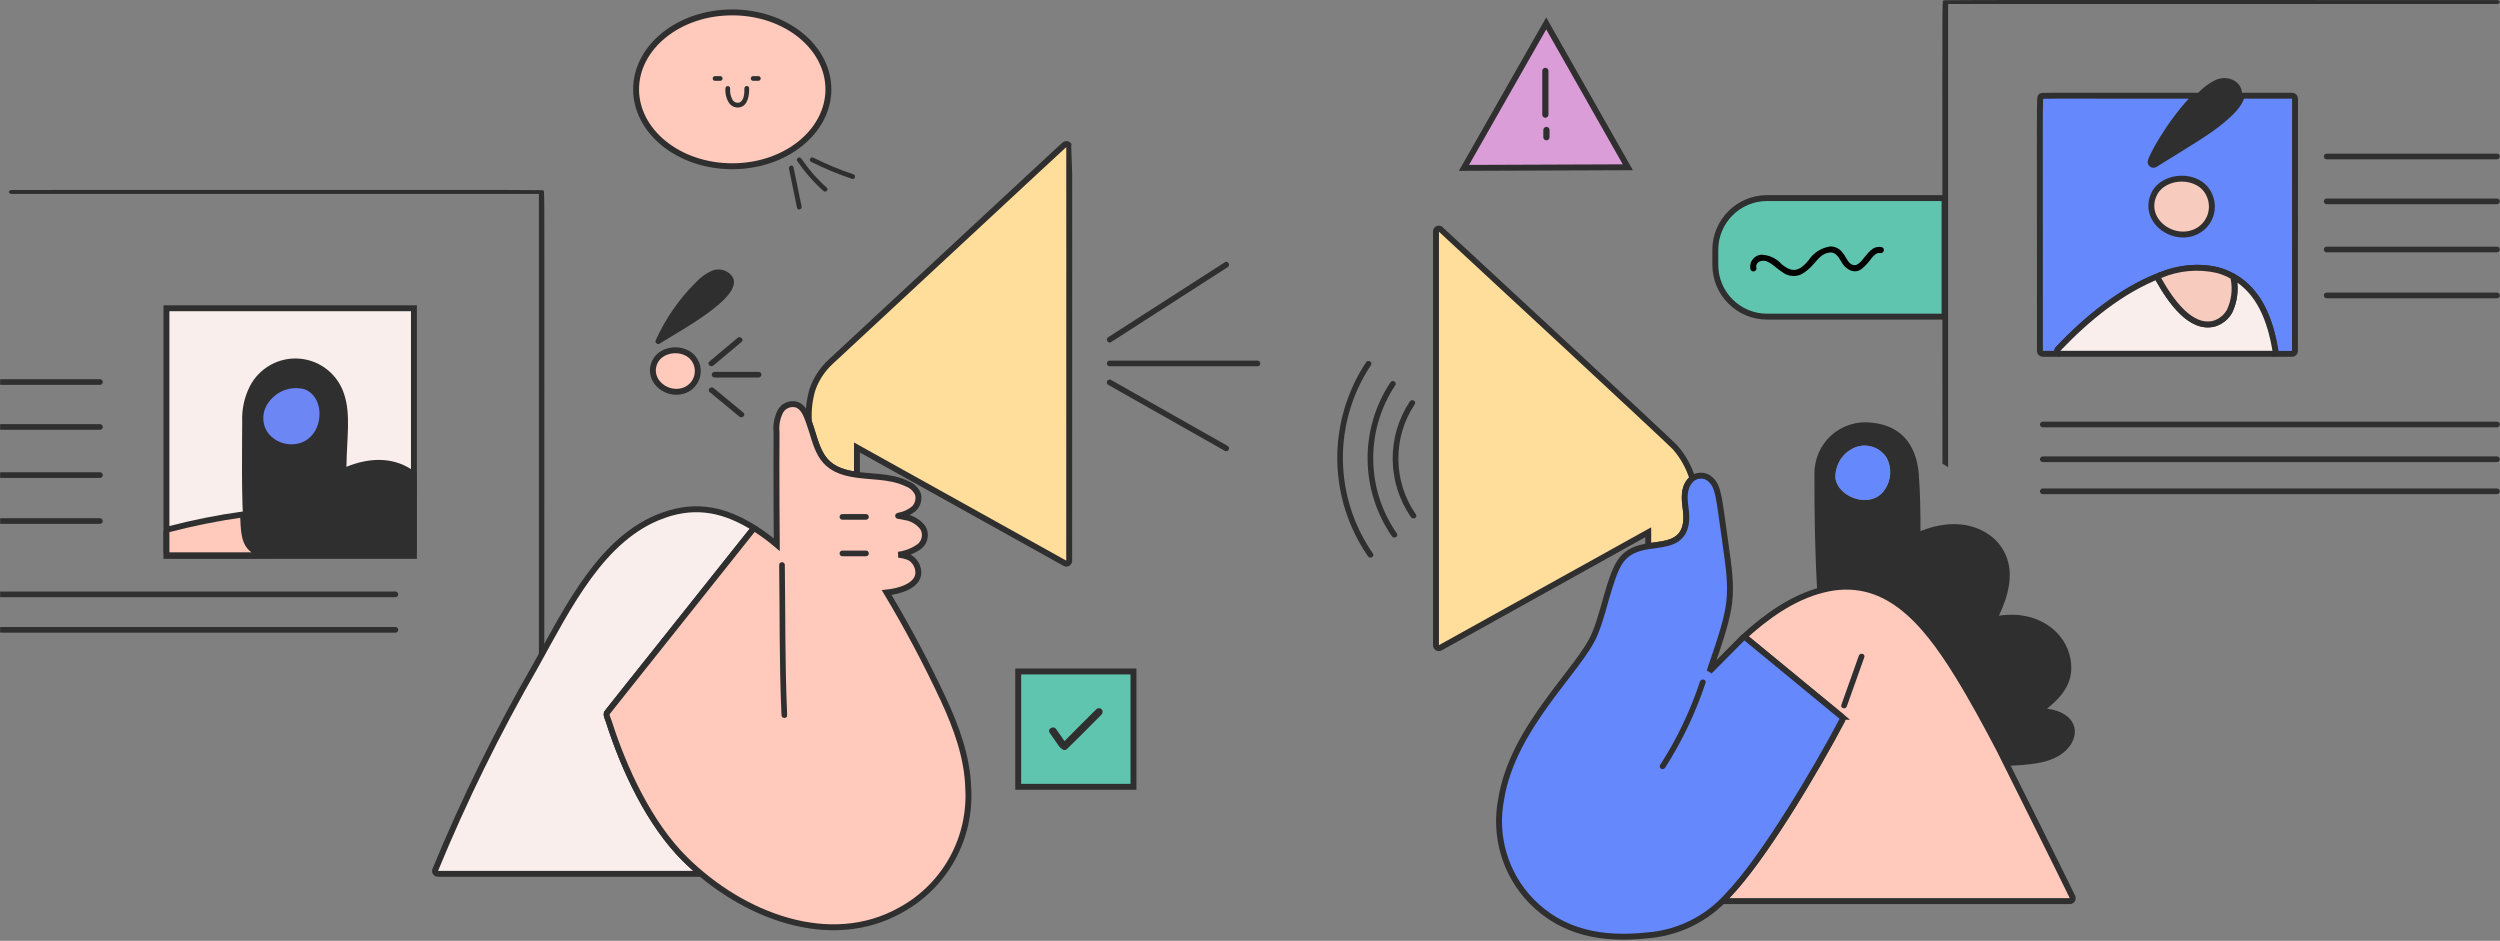 <?xml version="1.0" encoding="utf-8"?>
<svg xmlns="http://www.w3.org/2000/svg" fill="none" height="100%" overflow="visible" preserveAspectRatio="none" style="display: block;" viewBox="0 0 845 318" width="100%">
<rect x="0" y="0" width="845" height="318" fill="#808080" stroke="none"/>
<g id="Frame 1261152900">
<g id="Group 1000006416">
<g id="Group 1000006414">
<path d="M361.326 49.344C361.279 49.201 361.195 49.081 361.1 48.974C360.992 48.866 360.873 48.795 360.73 48.747C360.586 48.699 360.443 48.687 360.3 48.711C360.157 48.735 360.014 48.783 359.894 48.866C359.656 49.022 362.114 46.693 280.758 122.284C277.99 124.839 275.89 128.039 274.637 131.585C273.623 134.976 273.205 138.522 273.384 142.068C273.384 142.916 273.396 142.164 274.947 147.321C277.489 155.787 280.412 159.237 289.648 160.491V151.25L359.954 190.388C360.097 190.472 360.264 190.519 360.431 190.519C360.598 190.519 360.765 190.472 360.909 190.388C361.052 190.305 361.171 190.185 361.255 190.042C361.338 189.899 361.386 189.731 361.386 189.564C361.386 98.368 361.458 49.666 361.338 49.344H361.326Z" fill="#FFDE9C" id="vector_32" stroke="#2F2F30" stroke-width="2"/>
<path d="M235.331 122.772C232.981 116.898 223.816 117.125 221.358 122.295C218.316 128.742 226.012 134.676 232.086 131.608C233.637 130.808 234.83 129.459 235.427 127.823C236.023 126.187 235.987 124.384 235.331 122.772Z" fill="#FFC9BC" id="vector_33" stroke="#2F2F30" stroke-width="2"/>
<path d="M246.44 92.326C245.641 91.693 244.686 91.287 243.672 91.144C242.658 91.001 241.632 91.108 240.689 91.478C238.589 92.41 236.704 93.771 235.164 95.478C229.437 101.162 224.819 107.86 221.537 115.238C221.525 115.43 221.561 115.621 221.657 115.788C221.752 115.955 221.883 116.086 222.05 116.182C222.218 116.265 222.408 116.301 222.599 116.277C222.79 116.253 222.969 116.182 223.112 116.05C232.265 110.355 254.232 98.571 246.44 92.326Z" fill="#2F2F30" id="vector_34"/>
<path d="M256.404 127.597C256.654 127.597 256.905 127.501 257.084 127.322C257.263 127.143 257.358 126.904 257.358 126.642C257.358 126.379 257.263 126.14 257.084 125.961C256.905 125.782 256.666 125.686 256.404 125.686H241.524C241.273 125.686 241.023 125.782 240.844 125.961C240.665 126.14 240.569 126.379 240.569 126.642C240.569 126.904 240.665 127.143 240.844 127.322C241.023 127.501 241.261 127.597 241.524 127.597H256.404Z" fill="#2F2F30" id="vector_35"/>
<path d="M224.294 174.15C203.531 181.433 192.052 205.193 181.05 224.977C168.211 247.257 156.851 270.36 147.067 294.144C147.031 294.287 147.019 294.431 147.055 294.586C147.079 294.729 147.138 294.872 147.234 294.98C147.329 295.099 147.437 295.195 147.568 295.255C147.699 295.314 147.842 295.35 147.997 295.35H237.073C235.486 294.037 233.744 292.556 231.62 290.443C219.533 278.503 210.905 259.937 205.751 243.723C205.536 243.03 204.891 241.824 205.094 241.108C205.19 240.797 202.087 244.785 254.399 179.045C254.554 178.89 254.745 178.794 254.948 178.77C255.163 178.746 255.366 178.782 255.557 178.89C245.295 172.335 235.701 170.126 224.294 174.126V174.15Z" fill="#F9EEEB" id="vector_36" stroke="#2F2F30" stroke-width="2"/>
<path d="M249.304 114.201L239.758 122.2C238.803 122.988 240.176 124.349 241.106 123.549L250.652 115.55C251.595 114.762 250.235 113.413 249.304 114.201Z" fill="#2F2F30" id="vector_37"/>
<path d="M239.877 132.528L249.925 140.826C250.879 141.602 252.227 140.253 251.273 139.477L241.214 131.167C240.283 130.379 238.923 131.74 239.865 132.528H239.877Z" fill="#2F2F30" id="vector_38"/>
<path d="M327.259 266.121C326.889 255.77 323.249 245.824 318.906 236.463C313.131 224.081 306.723 212.01 299.695 200.286C303.728 199.88 310.195 198.136 310.398 193.719C310.422 192.704 310.183 191.689 309.706 190.781C309.229 189.874 308.525 189.122 307.666 188.561C306.401 187.976 305.04 187.617 303.656 187.498C306.222 187.164 308.656 186.209 310.768 184.704C311.675 183.976 312.295 182.949 312.522 181.803C312.749 180.657 312.558 179.475 311.985 178.46C311.269 177.469 310.362 176.645 309.312 176.012C308.262 175.379 307.105 174.961 305.9 174.794C303.453 174.209 303.143 174.484 304.002 174.245C305.78 173.899 307.451 173.123 308.859 171.976C309.515 171.355 309.98 170.579 310.231 169.72C310.482 168.86 310.505 167.941 310.291 167.081C309.957 166.269 309.455 165.529 308.811 164.908C308.179 164.299 307.415 163.822 306.592 163.511C300.637 160.622 293.836 161.362 287.714 160.168C276.414 158.007 276.355 150.688 273.372 142.497C272.56 140.264 271.606 137.685 269.374 136.802C268.36 136.491 267.274 136.515 266.284 136.885C265.293 137.256 264.446 137.936 263.885 138.832C262.692 141.064 262.203 143.608 262.477 146.127C262.37 157.983 262.525 183.295 262.537 184.095C260.318 182.221 257.979 180.489 255.545 178.901C255.366 178.794 255.151 178.746 254.936 178.782C254.721 178.806 254.53 178.901 254.387 179.057C202.063 244.821 205.154 240.845 205.07 241.131C204.867 241.848 205.512 243.054 205.727 243.746C210.881 259.936 219.497 278.527 231.596 290.466C250.831 309.451 280.555 321.116 304.551 307.528C311.878 303.505 317.904 297.475 321.925 290.144C325.946 282.813 327.784 274.479 327.247 266.145L327.259 266.121Z" fill="#FFC9BC" id="vector_39" stroke="#2F2F30" stroke-width="2"/>
<path d="M265.27 190.973C265.27 190.722 265.174 190.471 264.995 190.292C264.816 190.113 264.578 190.018 264.315 190.018C264.053 190.018 263.814 190.113 263.635 190.292C263.456 190.471 263.36 190.71 263.36 190.973C263.599 208.847 263.337 223.115 264.148 241.753C264.196 242.982 266.117 242.982 266.057 241.753C265.305 224.452 265.484 207.318 265.27 190.973Z" fill="#2F2F30" id="vector_40"/>
<path d="M425.022 123.8C425.272 123.8 425.523 123.704 425.702 123.525C425.881 123.346 425.976 123.107 425.976 122.845C425.976 122.582 425.881 122.343 425.702 122.164C425.523 121.985 425.284 121.89 425.022 121.89H375.072C374.822 121.89 374.571 121.985 374.392 122.164C374.213 122.343 374.118 122.582 374.118 122.845C374.118 123.107 374.213 123.346 374.392 123.525C374.571 123.704 374.81 123.8 375.072 123.8H425.022Z" fill="#2F2F30" id="vector_41"/>
<path d="M414.963 90.296C416.001 89.628 415.034 87.98 413.996 88.649L374.583 113.973C373.557 114.642 374.511 116.289 375.55 115.621L414.963 90.296Z" fill="#2F2F30" id="vector_42"/>
<path d="M413.984 152.384C414.092 152.444 414.211 152.491 414.342 152.503C414.462 152.515 414.593 152.503 414.712 152.479C414.831 152.444 414.951 152.396 415.046 152.312C415.142 152.229 415.225 152.145 415.297 152.038C415.356 151.93 415.404 151.811 415.416 151.679C415.428 151.56 415.416 151.429 415.392 151.309C415.356 151.19 415.309 151.07 415.225 150.975C415.154 150.879 415.058 150.796 414.951 150.724L375.55 128.421C375.335 128.289 375.072 128.254 374.822 128.325C374.571 128.385 374.368 128.552 374.237 128.767C374.106 128.982 374.07 129.245 374.142 129.495C374.201 129.746 374.368 129.949 374.583 130.08L413.984 152.384Z" fill="#2F2F30" id="vector_43"/>
<path d="M292.702 186.101H284.731C284.481 186.101 284.23 186.197 284.051 186.376C283.872 186.555 283.777 186.794 283.777 187.056C283.777 187.319 283.872 187.558 284.051 187.737C284.23 187.916 284.469 188.012 284.731 188.012H292.702C292.953 188.012 293.203 187.916 293.382 187.737C293.561 187.558 293.657 187.319 293.657 187.056C293.657 186.794 293.561 186.555 293.382 186.376C293.203 186.197 292.965 186.101 292.702 186.101Z" fill="#2F2F30" id="vector_45"/>
<path d="M292.702 173.756H284.731C284.481 173.756 284.23 173.851 284.051 174.03C283.872 174.209 283.777 174.448 283.777 174.711C283.777 174.973 283.872 175.212 284.051 175.391C284.23 175.57 284.469 175.666 284.731 175.666H292.702C292.953 175.666 293.203 175.57 293.382 175.391C293.561 175.212 293.657 174.973 293.657 174.711C293.657 174.448 293.561 174.209 293.382 174.03C293.203 173.851 292.965 173.756 292.702 173.756Z" fill="#2F2F30" id="vector_46"/>
<g id="Group">
<path d="M139.905 104.191H56.259V187.889H139.905V104.191Z" fill="#F9EEEB" id="Vector" stroke="#2F2F30" stroke-width="2"/>
<path d="M33.778 130.089C34.029 130.089 34.279 129.993 34.458 129.814C34.637 129.635 34.733 129.397 34.733 129.134C34.733 128.871 34.637 128.632 34.458 128.453C34.279 128.274 34.041 128.179 33.778 128.179H0.081C-0.17 128.179 0.26 128.274 0.081 128.453C-0.098 128.632 0.081 128.871 0.081 129.134C0.081 129.397 -0.098 129.635 0.081 129.814C0.26 129.993 -0.17 130.089 0.081 130.089H33.778Z" fill="#2F2F30" id="vector_26"/>
<path d="M0.081 145.277H33.778C34.029 145.277 34.279 145.181 34.458 145.002C34.637 144.823 34.733 144.584 34.733 144.321C34.733 144.059 34.637 143.82 34.458 143.641C34.279 143.462 34.041 143.366 33.778 143.366H0.081C-0.17 143.366 0.26 143.462 0.081 143.641C-0.098 143.82 0.081 144.059 0.081 144.321C0.081 144.584 -0.098 144.823 0.081 145.002C0.26 145.181 -0.17 145.277 0.081 145.277Z" fill="#2F2F30" id="vector_27"/>
<path d="M0.081 161.538H33.778C34.029 161.538 34.279 161.443 34.458 161.264C34.637 161.085 34.733 160.846 34.733 160.583C34.733 160.32 34.637 160.082 34.458 159.902C34.279 159.723 34.041 159.628 33.778 159.628H0.081C-0.17 159.628 0.26 159.723 0.081 159.902C-0.098 160.082 0.081 160.32 0.081 160.583C0.081 160.846 -0.098 161.085 0.081 161.264C0.26 161.443 -0.17 161.538 0.081 161.538Z" fill="#2F2F30" id="vector_28"/>
<path d="M0.081 177.06H33.778C34.029 177.06 34.279 176.964 34.458 176.785C34.637 176.606 34.733 176.367 34.733 176.104C34.733 175.842 34.637 175.603 34.458 175.424C34.279 175.245 34.041 175.149 33.778 175.149H0.081C-0.17 175.149 0.26 175.245 0.081 175.424C-0.098 175.603 0.081 175.842 0.081 176.104C0.081 176.367 -0.098 176.606 0.081 176.785C0.26 176.964 -0.17 177.06 0.081 177.06Z" fill="#2F2F30" id="vector_29"/>
<path d="M0.081 201.847H133.641C133.891 201.847 134.142 201.751 134.321 201.572C134.5 201.393 134.595 201.154 134.595 200.892C134.595 200.629 134.5 200.39 134.321 200.211C134.142 200.032 133.903 199.936 133.641 199.936H0.081C-0.17 199.936 0.26 200.032 0.081 200.211C-0.098 200.39 0.081 200.629 0.081 200.892C0.081 201.154 -0.098 201.393 0.081 201.572C0.26 201.751 -0.17 201.847 0.081 201.847Z" fill="#2F2F30" id="vector_30"/>
<path d="M0.081 213.846H133.641C133.891 213.846 134.142 213.751 134.321 213.571C134.5 213.392 134.595 213.154 134.595 212.891C134.595 212.628 134.5 212.389 134.321 212.21C134.142 212.031 133.903 211.936 133.641 211.936H0.081C-0.17 211.936 0.26 212.031 0.081 212.21C-0.098 212.389 0.081 212.628 0.081 212.891C0.081 213.154 -0.098 213.392 0.081 213.571C0.26 213.751 -0.17 213.846 0.081 213.846Z" fill="#2F2F30" id="vector_31"/>
<path d="M86.09 186.193C82.116 183.936 82.427 178.671 82.152 173.859C73.668 175.053 65.256 176.737 56.963 178.91C56.772 178.97 56.593 179.077 56.474 179.244C56.354 179.411 56.271 179.59 56.259 179.793V186.742C56.259 186.993 56.366 187.232 56.545 187.411C56.724 187.59 56.963 187.686 57.213 187.697H92.474C90.254 187.709 88.071 187.196 86.09 186.193Z" fill="#FFC9BC" id="vector_23" stroke="#2F2F30" stroke-width="2"/>
<path d="M140.49 159.664C139.977 159.258 139.44 158.888 138.891 158.541C132.209 154.303 124.465 154.792 117.091 157.777C117.246 147.843 118.582 140.094 116.351 133.337C115.337 130.053 113.356 127.152 110.683 124.991C108.01 122.83 104.753 121.528 101.328 121.23C97.903 120.931 94.467 121.671 91.46 123.331C88.453 124.991 86.007 127.522 84.444 130.578C82.57 134.292 81.687 138.423 81.866 142.578C81.878 148.154 81.448 170.481 82.51 179.34C83.453 187.185 89.204 187.006 97.044 187.006H139.822C140.073 187.006 140.299 186.898 140.478 186.731C140.657 186.552 140.753 186.325 140.753 186.074C140.753 158.243 140.979 160.034 140.478 159.664H140.49Z" fill="#2F2F30" id="vector_24"/>
<path d="M102.923 131.567C100.656 130.969 98.264 131.085 96.072 131.913C93.879 132.732 91.991 134.221 90.679 136.162C89.567 137.683 88.98 139.53 89.001 141.407C89.022 143.296 89.651 145.121 90.795 146.611C91.917 147.943 93.355 148.961 94.991 149.559C96.628 150.157 98.38 150.345 100.09 150.062C109.501 148.572 110.602 134.431 102.923 131.567Z" fill="#6C87F4" id="vector_25"/>
</g>
<path d="M383.115 226.959H344.155V265.942H383.115V226.959Z" fill="#60C5AF" id="Vector_2" stroke="#2F2F30" stroke-width="2"/>
<path d="M370.598 239.687C366.934 243.233 363.391 246.898 359.799 250.492L356.971 246.433C356.052 245.119 353.88 246.373 354.799 247.698C358.224 252.617 358.236 252.832 358.832 253.011C359.202 253.549 359.942 253.692 360.491 253.322C360.73 253.155 370.908 242.982 372.376 241.454C372.841 240.928 372.793 240.14 372.268 239.675C371.791 239.257 371.075 239.257 370.598 239.675V239.687Z" fill="#2F2F30" id="Vector_3"/>
<path d="M3.928 64.211C132.118 64.211 178.24 64.139 182.607 64.271C183.925 64.306 183.845 64.247 183.891 65.465C184.074 70.028 183.971 77.422 183.971 220.961L182.137 222.191V65.549H3.928C3.688 65.549 3.447 65.477 3.275 65.358C3.103 65.238 3 65.059 3 64.892C3 64.725 3.092 64.545 3.264 64.426C3.436 64.306 3.665 64.235 3.917 64.235L3.928 64.211Z" fill="#2F2F30" id="vector_16"/>
<path d="M247.5 4.191C265.661 4.191 280 16.023 280 30.191C280 44.36 265.661 56.191 247.5 56.191C229.339 56.191 215 44.36 215 30.191C215 16.023 229.339 4.191 247.5 4.191Z" fill="#FFC9BC" id="Ellipse 1571" stroke="#2F2F30" stroke-width="2"/>
<g id="Group_2">
<path d="M270.842 53.588C270.268 52.737 268.887 53.544 269.473 54.395C271.991 58.141 274.972 61.555 278.33 64.561C279.092 65.246 280.229 64.119 279.456 63.434C276.187 60.528 273.294 57.213 270.842 53.588Z" fill="#2F2F30" id="Vector_4"/>
<path d="M266.668 56.981C267.584 61.401 268.49 65.821 269.395 70.241C269.616 71.246 271.151 70.816 270.941 69.81C270.025 65.39 269.119 60.97 268.214 56.55C268.015 55.544 266.469 55.975 266.668 56.981Z" fill="#2F2F30" id="Vector_5"/>
<path d="M274.928 53.29C274.011 52.826 273.205 54.207 274.111 54.672C278.605 56.937 283.255 58.87 288.025 60.462C289.008 60.782 289.417 59.235 288.445 58.915C283.807 57.368 279.279 55.489 274.917 53.29H274.928Z" fill="#2F2F30" id="Vector_6"/>
<path d="M251.603 29.807C251.637 31.255 251.581 33.862 250.035 34.603C249.119 34.945 248.103 34.581 247.606 33.741C246.943 32.569 246.656 31.221 246.789 29.884C246.789 29.442 246.435 29.089 245.993 29.089C245.552 29.089 245.198 29.442 245.198 29.884C245.055 31.608 245.485 33.332 246.413 34.791C247.252 36.039 248.798 36.614 250.256 36.227C252.851 35.52 253.271 32.083 253.205 29.818C253.183 29.376 252.807 29.033 252.365 29.067C251.957 29.089 251.626 29.42 251.614 29.818L251.603 29.807Z" fill="#2F2F30" id="Vector_7"/>
<path d="M254.53 27.321H256.363C256.805 27.299 257.147 26.923 257.114 26.481C257.092 26.072 256.761 25.741 256.363 25.729H254.53C254.088 25.752 253.746 26.127 253.779 26.569C253.801 26.978 254.132 27.31 254.53 27.321Z" fill="#2F2F30" id="Vector_8"/>
<path d="M243.475 25.729H241.642C241.2 25.752 240.858 26.127 240.891 26.569C240.913 26.978 241.245 27.31 241.642 27.321H243.475C243.917 27.299 244.26 26.923 244.226 26.481C244.204 26.072 243.873 25.741 243.475 25.729Z" fill="#2F2F30" id="Vector_9"/>
</g>
</g>
</g>
<g id="Group 1000006415">
<g id="Group 1000006413">
<path d="M494.816 56.746L522.619 7.912L550.207 56.531L494.816 56.746Z" fill="#DB9DD8" id="Vector_10" stroke="#2F2F30" stroke-width="2"/>
<path d="M775.718 33.296C775.718 33.045 775.611 32.806 775.432 32.627C775.253 32.448 775.014 32.353 774.764 32.341H757.7C757.199 35.29 753.667 38.466 751.4 40.412C746.484 44.627 739.36 48.722 728.49 55.48C728.347 55.599 728.167 55.683 727.977 55.695C727.786 55.719 727.595 55.683 727.428 55.599C727.261 55.516 727.117 55.373 727.034 55.217C726.938 55.05 726.903 54.859 726.915 54.68C726.974 53.414 733.084 41.594 742.105 32.353C686.845 32.353 690.246 32.221 689.84 32.592C689.304 32.998 689.494 31.493 689.494 118.641C689.494 118.892 689.602 119.131 689.781 119.31C689.96 119.489 690.198 119.585 690.449 119.596H696.284C696.093 119.596 695.914 119.537 695.759 119.429C695.604 119.322 695.485 119.179 695.413 118.999C695.341 118.832 695.317 118.641 695.353 118.45C695.389 118.271 695.473 118.092 695.604 117.961C705.257 107.8 716.868 98.212 729.969 93.126C729.993 93.126 730.017 93.126 730.041 93.126C730.077 93.102 730.112 93.078 730.148 93.066C739.635 89.484 749.897 89.138 757.867 95.55C764.657 101.018 767.58 109.758 769.024 118.402C769.06 118.546 769.06 118.689 769.024 118.832C769 118.976 768.929 119.107 768.845 119.226C768.762 119.346 768.642 119.441 768.511 119.501C768.38 119.573 768.237 119.608 768.094 119.608H774.74C774.99 119.608 775.229 119.501 775.408 119.322C775.587 119.143 775.683 118.904 775.695 118.653L775.718 33.308V33.296Z" fill="#6588FC" id="vector" stroke="#2F2F30" stroke-width="2"/>
<path d="M746.758 65.903C743.477 58.405 731.342 58.776 728.084 65.617C723.943 74.321 734.444 82.261 742.534 78.166C744.682 77.055 746.317 75.169 747.104 72.888C747.892 70.608 747.773 68.112 746.758 65.915V65.903Z" fill="#F7CBBE" id="vector_2" stroke="#2F2F30" stroke-width="2"/>
<path d="M749.205 26.884C746.734 28.03 744.527 29.666 742.713 31.708C736.246 38.287 730.936 45.904 727.022 54.262C726.545 55.301 727.869 56.16 728.502 55.456C739.086 48.877 753.202 41.045 756.996 34.239C759.836 29.177 754.347 24.89 749.205 26.884Z" fill="#2F2F30" id="vector_3"/>
<path d="M843.984 142.532H690.461C690.21 142.532 689.96 142.628 689.781 142.807C689.602 142.986 689.506 143.225 689.506 143.488C689.506 143.75 689.602 143.989 689.781 144.168C689.96 144.347 690.198 144.443 690.461 144.443H843.984C844.235 144.443 844.485 144.347 844.664 144.168C844.843 143.989 844.939 143.75 844.939 143.488C844.939 143.225 844.843 142.986 844.664 142.807C844.485 142.628 844.246 142.532 843.984 142.532Z" fill="#2F2F30" id="vector_4"/>
<path d="M843.984 154.27H690.461C690.21 154.27 689.96 154.365 689.781 154.544C689.602 154.723 689.506 154.962 689.506 155.225C689.506 155.487 689.602 155.726 689.781 155.905C689.96 156.084 690.198 156.18 690.461 156.18H843.984C844.235 156.18 844.485 156.084 844.664 155.905C844.843 155.726 844.939 155.487 844.939 155.225C844.939 154.962 844.843 154.723 844.664 154.544C844.485 154.365 844.247 154.27 843.984 154.27Z" fill="#2F2F30" id="vector_5"/>
<path d="M843.984 165.11H690.461C690.21 165.11 689.96 165.206 689.781 165.385C689.602 165.564 689.506 165.803 689.506 166.066C689.506 166.328 689.602 166.567 689.781 166.746C689.96 166.925 690.198 167.021 690.461 167.021H843.984C844.235 167.021 844.485 166.925 844.664 166.746C844.843 166.567 844.939 166.328 844.939 166.066C844.939 165.803 844.843 165.564 844.664 165.385C844.485 165.206 844.246 165.11 843.984 165.11Z" fill="#2F2F30" id="vector_6"/>
<path d="M843.984 51.934H786.41C786.159 51.934 785.908 52.029 785.73 52.208C785.551 52.387 785.455 52.626 785.455 52.889C785.455 53.151 785.551 53.39 785.73 53.569C785.908 53.748 786.147 53.844 786.41 53.844H843.984C844.234 53.844 844.485 53.748 844.664 53.569C844.843 53.39 844.938 53.151 844.938 52.889C844.938 52.626 844.843 52.387 844.664 52.208C844.485 52.029 844.246 51.934 843.984 51.934Z" fill="#2F2F30" id="vector_9"/>
<path d="M843.984 67.109H786.41C786.159 67.109 785.908 67.205 785.73 67.384C785.551 67.563 785.455 67.802 785.455 68.065C785.455 68.327 785.551 68.566 785.73 68.745C785.908 68.924 786.147 69.02 786.41 69.02H843.984C844.234 69.02 844.485 68.924 844.664 68.745C844.843 68.566 844.938 68.327 844.938 68.065C844.938 67.802 844.843 67.563 844.664 67.384C844.485 67.205 844.246 67.109 843.984 67.109Z" fill="#2F2F30" id="vector_10"/>
<path d="M843.984 83.371H786.41C786.159 83.371 785.908 83.467 785.73 83.646C785.551 83.825 785.455 84.064 785.455 84.326C785.455 84.589 785.551 84.828 785.73 85.007C785.908 85.186 786.147 85.281 786.41 85.281H843.984C844.234 85.281 844.485 85.186 844.664 85.007C844.843 84.828 844.938 84.589 844.938 84.326C844.938 84.064 844.843 83.825 844.664 83.646C844.485 83.467 844.246 83.371 843.984 83.371Z" fill="#2F2F30" id="vector_11"/>
<path d="M843.984 98.904H786.41C786.159 98.904 785.908 99 785.73 99.179C785.551 99.358 785.455 99.597 785.455 99.859C785.455 100.122 785.551 100.361 785.73 100.54C785.908 100.719 786.147 100.815 786.41 100.815H843.984C844.234 100.815 844.485 100.719 844.664 100.54C844.843 100.361 844.938 100.122 844.938 99.859C844.938 99.597 844.843 99.358 844.664 99.179C844.485 99 844.246 98.904 843.984 98.904Z" fill="#2F2F30" id="vector_12"/>
<path d="M754.753 93.424C754.669 93.377 754.574 93.353 754.478 93.329C754.645 93.46 754.788 93.627 754.896 93.818C754.991 94.009 755.051 94.224 755.051 94.439C755.683 98.057 755.194 101.782 753.655 105.125C753.094 106.164 752.342 107.083 751.412 107.824C750.493 108.564 749.431 109.101 748.297 109.424C740.362 111.394 733.596 101.543 729.599 94.439C729.038 93.448 730.399 92.947 729.993 93.102C716.939 98.165 705.316 107.74 695.627 117.937C695.496 118.068 695.413 118.247 695.377 118.426C695.341 118.605 695.365 118.796 695.436 118.975C695.508 119.143 695.627 119.298 695.782 119.405C695.938 119.513 696.117 119.572 696.307 119.572H768.141C768.284 119.572 768.427 119.537 768.559 119.465C768.69 119.393 768.797 119.298 768.893 119.19C768.988 119.083 769.048 118.94 769.072 118.796C769.095 118.653 769.095 118.51 769.072 118.367C767.365 108.265 763.738 98.427 754.765 93.424H754.753Z" fill="#F9EEEB" id="vector_13" stroke="#2F2F30" stroke-width="2"/>
<path d="M755.052 94.439C755.052 94.224 754.992 94.009 754.896 93.818C754.801 93.627 754.658 93.46 754.479 93.328C752.963 92.457 751.341 91.788 749.646 91.322C743.131 89.806 736.318 90.403 730.16 93.018C730.125 93.042 730.089 93.054 730.053 93.078C729.934 93.125 729.814 93.209 729.719 93.304C729.623 93.4 729.552 93.519 729.504 93.639C729.456 93.77 729.445 93.901 729.456 94.033C729.468 94.164 729.504 94.295 729.576 94.415C733.609 101.579 740.458 111.513 748.441 109.363C750.648 108.671 752.51 107.143 753.62 105.113C755.171 101.782 755.66 98.056 755.028 94.427L755.052 94.439Z" fill="#F7CBBE" id="vector_14" stroke="#2F2F30" stroke-width="2"/>
<path d="M843.984 0.02C710.531 0.02 662.515 -0.052 657.969 0.079C656.596 0.115 656.68 0.055 656.632 1.273C656.441 5.834 656.549 13.225 656.549 156.705L658.458 157.935V1.357H843.984C844.234 1.357 844.485 1.285 844.664 1.166C844.843 1.046 844.95 0.867 844.95 0.7C844.95 0.533 844.855 0.354 844.676 0.234C844.497 0.115 844.258 0.043 843.996 0.043L843.984 0.02Z" fill="#2F2F30" id="vector_16_2"/>
<path d="M476.917 174.817C477.633 175.808 479.292 174.853 478.564 173.85C474.77 168.405 472.705 161.946 472.646 155.307C472.574 148.669 474.507 142.174 478.182 136.646C478.874 135.631 477.228 134.664 476.524 135.679C472.669 141.493 470.653 148.335 470.724 155.307C470.796 162.28 472.944 169.074 476.917 174.817Z" fill="#2F2F30" id="vector_47"/>
<path d="M470.474 181.277C471.19 182.268 472.849 181.313 472.133 180.31C467.026 172.967 464.245 164.263 464.15 155.332C464.054 146.389 466.656 137.625 471.608 130.187C472.312 129.172 470.653 128.205 469.961 129.231C464.842 136.968 462.145 146.055 462.241 155.332C462.336 164.609 465.2 173.647 470.474 181.277Z" fill="#2F2F30" id="vector_48"/>
<path d="M463.386 123.405C464.09 122.39 462.431 121.435 461.739 122.438C455.284 132.193 451.895 143.655 452.002 155.344C452.122 167.045 455.737 178.435 462.396 188.047C463.112 189.038 464.77 188.083 464.042 187.08C457.551 177.755 454.019 166.698 453.9 155.344C453.78 143.989 457.086 132.849 463.386 123.405Z" fill="#2F2F30" id="vector_49"/>
<path d="M691.893 239.554C697.489 234.97 701.057 230.301 699.864 222.97C698.324 213.478 688.647 206.087 675.629 208.105C678.624 201.849 680.772 194.434 678.039 187.796C674.603 179.438 663.482 173.707 649.127 179.533C649.127 173.169 649.043 166.817 648.566 160.466C647.743 149.35 641.645 143.63 632.374 142.842C629.951 142.568 627.505 142.819 625.178 143.571C622.864 144.323 620.728 145.553 618.926 147.189C617.124 148.824 615.68 150.83 614.714 153.063C613.747 155.296 613.258 157.719 613.282 160.155C613.246 173.277 613.449 186.709 614.224 199.855C618.58 198.446 623.198 197.98 627.744 198.518C640.285 200.189 648.315 209.466 655.272 218.66C662.969 228.821 672.849 247.745 678.564 258.813C680.294 258.789 682.025 258.694 683.731 258.551C689.077 258.109 695.162 257.189 698.933 252.939C703.479 247.817 701.654 240.76 691.893 239.543V239.554ZM637.063 165.456C632.708 172.155 621.444 168.513 620.358 161.636C620.274 159.666 620.728 157.707 621.67 155.976C622.625 154.245 624.033 152.824 625.739 151.845C627.72 150.663 630.083 150.317 632.326 150.866C634.569 151.415 636.502 152.824 637.719 154.782C638.591 156.454 638.984 158.328 638.877 160.215C638.769 162.101 638.137 163.916 637.075 165.468L637.063 165.456Z" fill="#2F2F30" id="vector_50"/>
<path d="M566.101 151.129C564.633 149.457 487.108 77.604 486.869 77.448C486.726 77.341 486.547 77.281 486.368 77.269C486.189 77.257 486.01 77.305 485.843 77.389C485.688 77.472 485.556 77.616 485.473 77.771C485.389 77.926 485.354 78.117 485.366 78.296V218.135C485.366 218.302 485.413 218.469 485.497 218.612C485.58 218.755 485.7 218.875 485.843 218.958C485.986 219.042 486.153 219.09 486.32 219.09C486.487 219.09 486.654 219.042 486.797 218.958C489.184 217.633 556.602 180.142 557.103 179.88V184.632C563.273 183.653 571.422 183.927 569.764 171.94C569.251 168.191 569 164.059 572.043 161.743C570.838 157.827 568.821 154.209 566.101 151.129Z" fill="#FFDE9C" id="vector_51" stroke="#2F2F30" stroke-width="2"/>
<path d="M700.472 303.122C696.94 295.803 676.357 254.455 675.724 253.249C671.202 244.641 666.572 236.056 661.453 227.794C650.189 209.61 636.932 194.064 616.11 199.329C605.872 201.92 596.982 208.332 589.023 215.627C589.166 215.508 589.357 215.448 589.536 215.448C589.727 215.448 589.906 215.508 590.061 215.615C590.336 215.747 587.627 213.55 622.518 242.265C622.661 242.42 622.756 242.611 622.78 242.826C622.804 243.029 622.768 243.244 622.661 243.435C614.356 259.231 595.061 292.316 582.09 304.566H699.649C699.816 304.566 699.971 304.519 700.114 304.435C700.257 304.351 700.377 304.232 700.46 304.089C700.544 303.946 700.592 303.778 700.592 303.611C700.592 303.444 700.556 303.277 700.472 303.134V303.122Z" fill="#FFC9BC" id="vector_52" stroke="#2F2F30" stroke-width="2"/>
<path d="M622.518 242.266C587.591 213.527 590.336 215.759 590.061 215.616C589.894 215.485 589.679 215.437 589.465 215.449C589.25 215.473 589.059 215.568 588.916 215.723L577.831 226.923C585.766 203.808 585.921 202.494 583.009 182.268C580.945 167.964 580.921 164.597 578.129 162.03C577.652 161.589 577.091 161.242 576.47 161.027C575.862 160.813 575.205 160.729 574.549 160.777C573.905 160.824 573.272 161.004 572.688 161.314C572.115 161.612 571.602 162.042 571.196 162.544C569.001 165.206 569.287 168.561 569.764 171.94C570.767 179.236 568.129 182.4 563.559 183.57C561.471 184.095 559.359 184.286 557.092 184.632C548.715 185.97 546.782 189.766 544.121 198.1C542.403 203.485 541.198 209.085 539.026 214.315C534.05 226.326 511.271 245.644 507.381 270.193C506.188 276.306 506.498 282.622 508.264 288.592C510.03 294.562 513.216 300.03 517.536 304.507C528.108 315.337 541.711 317.796 556.865 316.149C567.318 315.349 577.055 310.513 584.012 302.657C596.028 290.251 614.046 259.793 622.649 243.436C622.756 243.245 622.792 243.03 622.768 242.827C622.744 242.612 622.637 242.421 622.494 242.266H622.518Z" fill="#6588FC" id="vector_53" stroke="#2F2F30" stroke-width="2"/>
<path d="M637.719 154.783C636.502 152.825 634.569 151.416 632.338 150.867C630.094 150.317 627.732 150.664 625.751 151.846C624.045 152.825 622.637 154.258 621.694 155.977C620.751 157.696 620.286 159.654 620.381 161.624C621.455 168.466 632.708 172.179 637.087 165.445C638.149 163.893 638.769 162.078 638.877 160.204C638.984 158.329 638.59 156.454 637.719 154.783Z" fill="#6588FC" id="vector_54"/>
<path d="M562.783 259.542C568.523 250.587 573.129 240.94 576.47 230.839C576.887 229.68 575.038 229.167 574.62 230.325C571.315 240.271 566.792 249.763 561.125 258.575C560.432 259.589 562.091 260.557 562.771 259.542H562.783Z" fill="#2F2F30" id="vector_55"/>
<path d="M628.293 221.609L622.374 238.241C621.957 239.399 623.806 239.913 624.224 238.755L630.142 222.122C630.56 220.964 628.711 220.463 628.293 221.609Z" fill="#2F2F30" id="vector_57"/>
<g id="Group_3">
<path d="M523.382 38.812V23.911C523.347 23.326 522.857 22.884 522.273 22.92C521.736 22.944 521.306 23.374 521.282 23.911V38.812C521.318 39.397 521.807 39.839 522.392 39.803C522.929 39.779 523.358 39.349 523.382 38.812Z" fill="#2F2F30" id="Vector_11"/>
<path d="M522.654 42.884C522.106 42.908 521.664 43.349 521.64 43.899V46.442C521.676 47.027 522.165 47.469 522.75 47.433C523.287 47.409 523.716 46.979 523.74 46.442V43.899C523.716 43.313 523.227 42.86 522.654 42.884Z" fill="#2F2F30" id="Vector_12"/>
</g>
<path d="M657.265 66.954H597.268C587.603 66.954 579.775 74.787 579.775 84.458V89.52C579.775 99.191 587.603 107.024 597.268 107.024H657.265V66.954Z" fill="#60C5AF" id="Vector_13" stroke="#2F2F30" stroke-width="2"/>
<path d="M595.228 86.093C592.997 86.308 591.362 88.29 591.577 90.523C591.589 90.678 591.612 90.833 591.648 90.989C591.803 91.538 592.376 91.872 592.925 91.717C593.474 91.562 593.808 90.989 593.653 90.439C593.223 88.493 595.789 87.526 597.567 88.517C599.38 89.4 600.383 90.714 603.068 92.409C604.905 93.496 607.172 93.579 609.07 92.612C614.105 89.568 614.296 85.675 618.83 85.317C620.453 85.448 621.288 86.654 622.207 88.183C623.603 91.024 626.801 92.923 629.391 90.774C630.584 89.759 631.634 88.6 632.541 87.323C633.245 86.487 634.223 85.269 635.464 85.544C636.765 85.831 637.314 83.825 636.013 83.538C632.779 82.941 631.395 85.663 629.319 88.016C628.567 88.875 627.565 89.902 626.324 89.568C623.591 88.815 623.854 83.669 618.83 83.275C615.716 83.657 612.936 85.413 611.241 88.051C607.876 92.051 605.597 92.039 602.232 89.341C600.454 87.323 597.913 86.141 595.216 86.093H595.228Z" fill="black" id="Vector_14"/>
</g>
</g>
</g>
</svg>